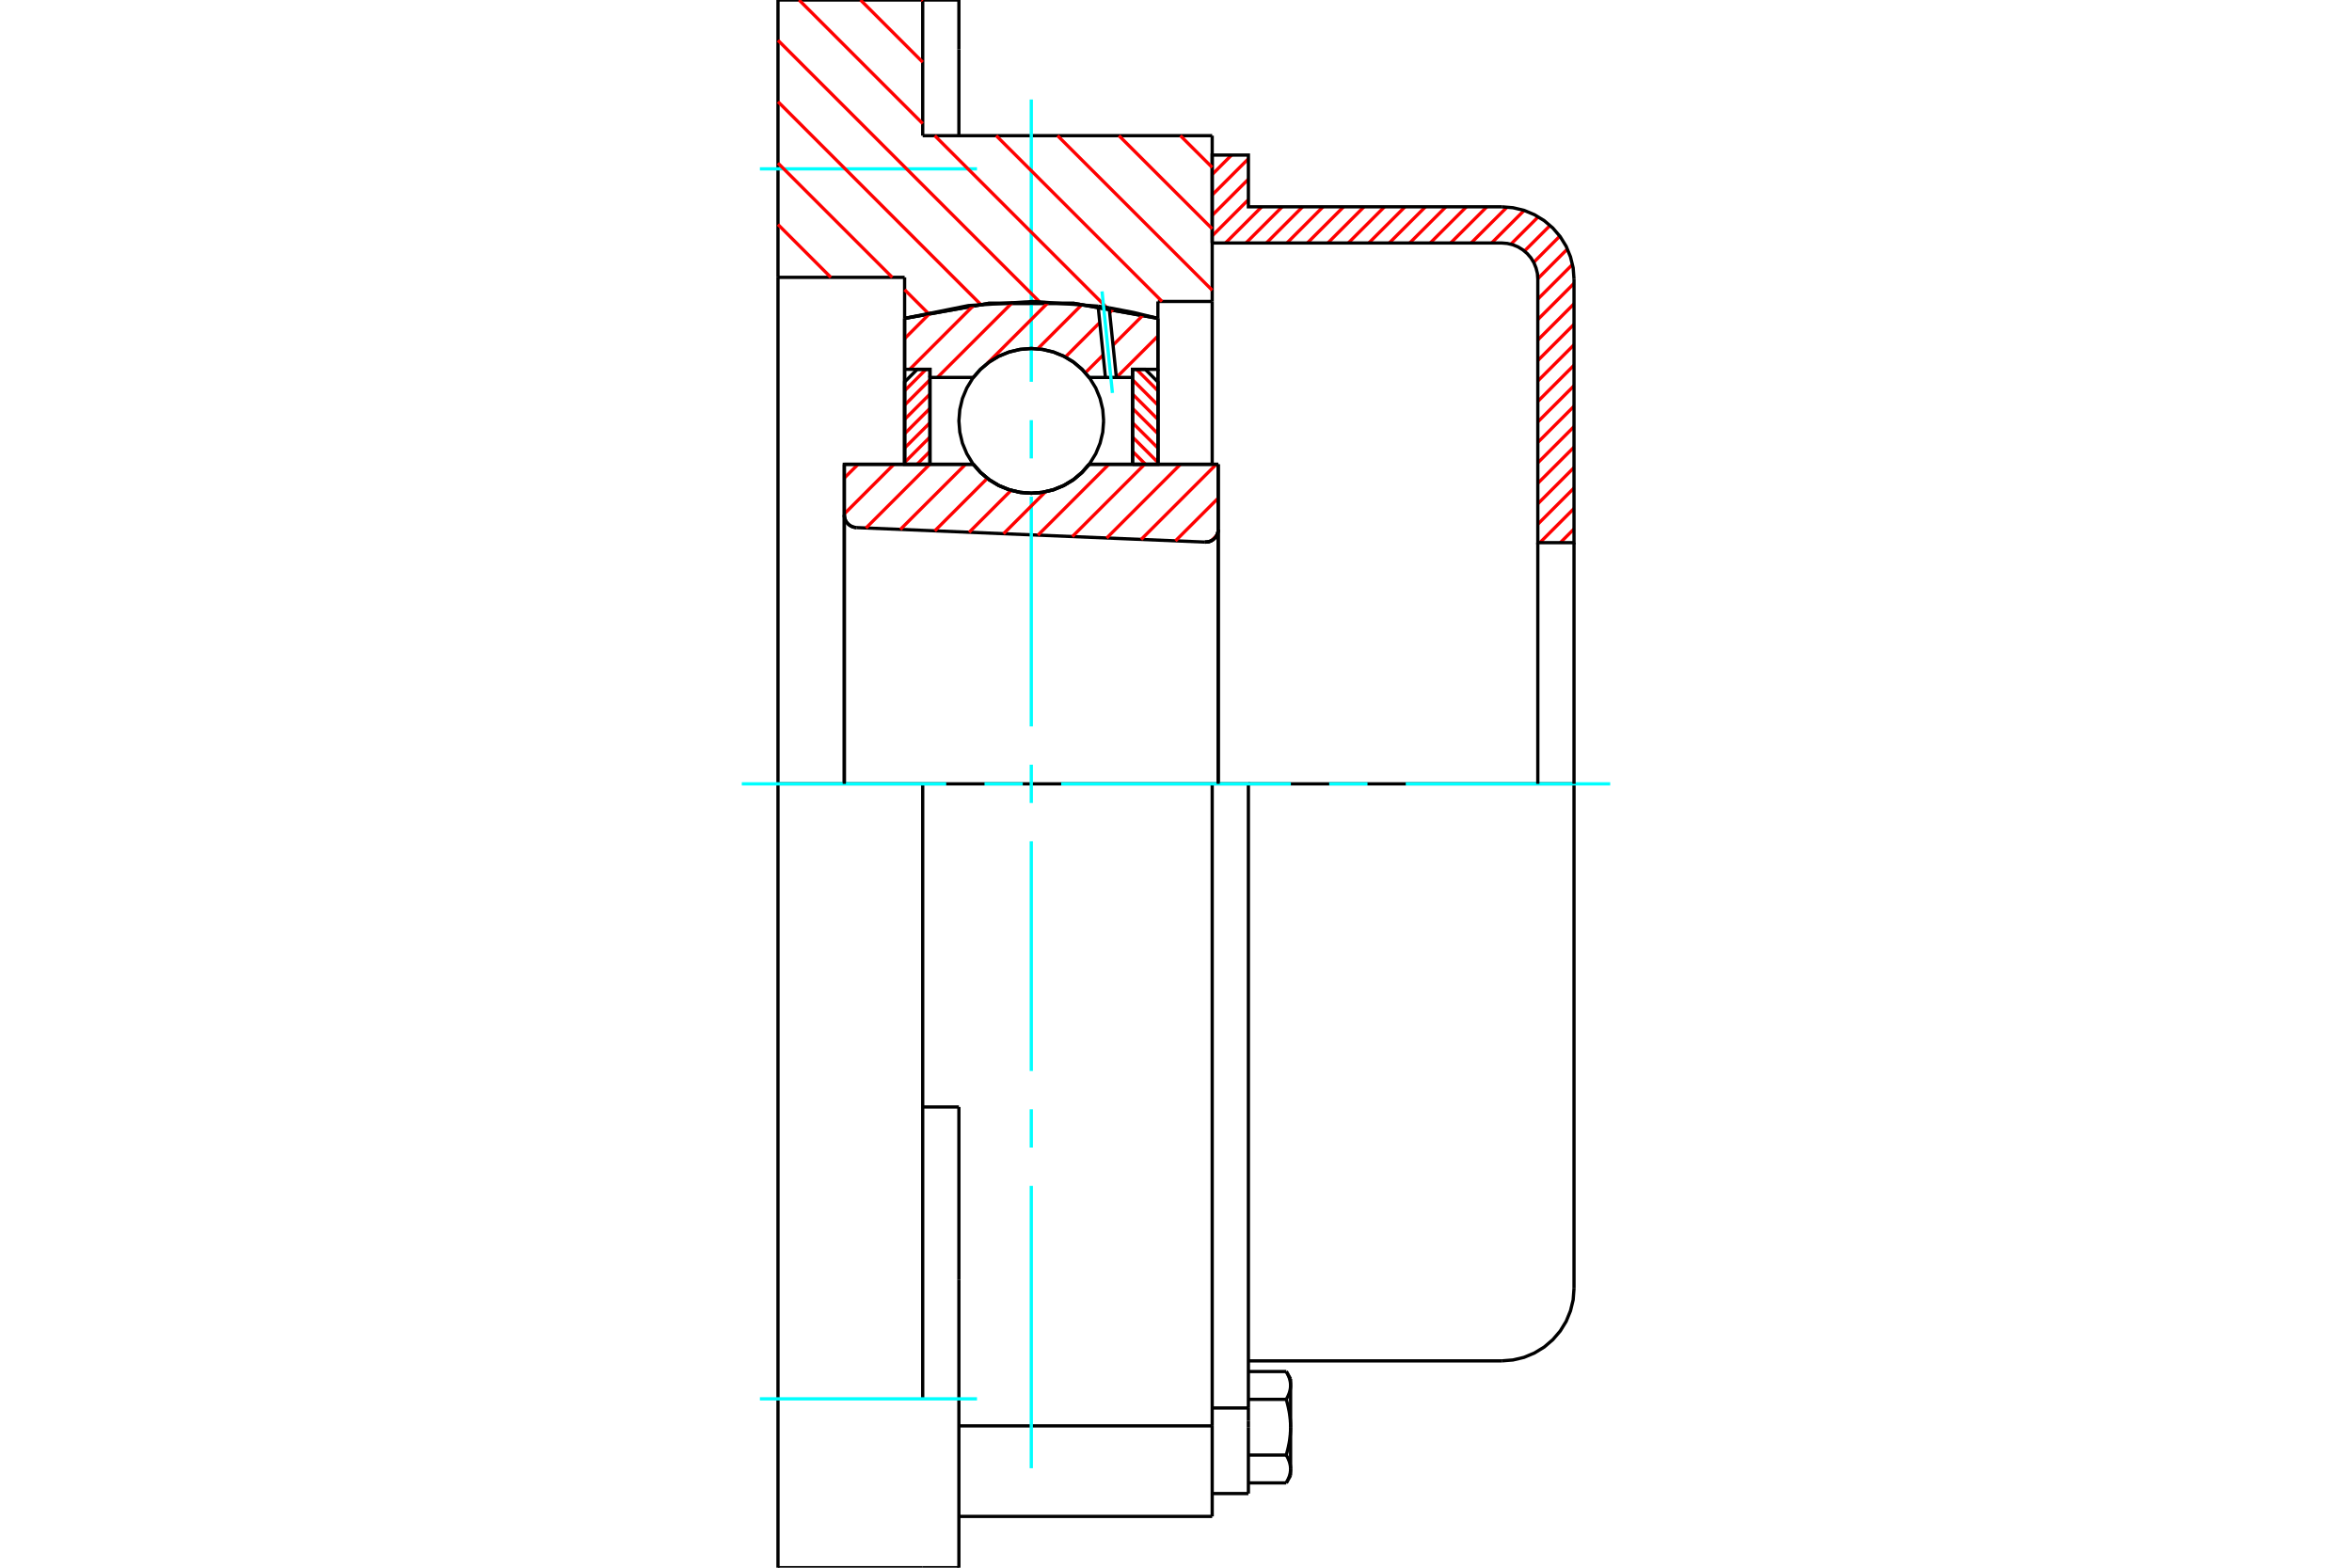 <?xml version="1.0" standalone="no"?>
<!DOCTYPE svg PUBLIC "-//W3C//DTD SVG 1.1//EN"
	"http://www.w3.org/Graphics/SVG/1.1/DTD/svg11.dtd">
<svg xmlns="http://www.w3.org/2000/svg" height="100%" width="100%" viewBox="0 0 36000 24000">
	<rect x="-1800" y="-1200" width="39600" height="26400" style="fill:#FFF"/>
	<g style="fill:none; fill-rule:evenodd" transform="matrix(1 0 0 1 0 0)">
		<g style="fill:none; stroke:#000; stroke-width:50; shape-rendering:geometricPrecision">
			<polyline points="18444,8299 18475,8298 18506,8292 18535,8281 18562,8265 18586,8245 18607,8222 18624,8196 18636,8167 18644,8137 18646,8106"/>
			<line x1="18646" y1="7108" x2="18646" y2="8106"/>
			<line x1="16671" y1="7108" x2="18646" y2="7108"/>
			<polyline points="14898,7108 15011,7236 15143,7346 15289,7434 15448,7498 15614,7538 15785,7551 15955,7538 16122,7498 16280,7434 16427,7346 16558,7236 16671,7108"/>
			<line x1="12923" y1="7108" x2="14898" y2="7108"/>
			<line x1="12923" y1="7883" x2="12923" y2="7108"/>
			<polyline points="12923,7883 12925,7913 12932,7942 12943,7969 12958,7995 12977,8017 12999,8037 13024,8053 13051,8066 13079,8073 13109,8077"/>
			<line x1="18444" y1="8299" x2="13109" y2="8077"/>
			<line x1="18646" y1="8106" x2="18646" y2="12000"/>
			<line x1="12923" y1="7883" x2="12923" y2="12000"/>
			<polyline points="18444,8299 18475,8298 18506,8292 18535,8281 18562,8265 18586,8245 18607,8222 18624,8196 18636,8167 18644,8137 18646,8106"/>
			<polyline points="18554,23215 18554,21849 18554,21829"/>
			<line x1="14677" y1="21829" x2="18554" y2="21829"/>
			<line x1="14123" y1="2077" x2="18554" y2="2077"/>
			<line x1="18554" y1="12000" x2="18554" y2="21829"/>
			<line x1="18554" y1="12000" x2="14123" y2="12000"/>
			<line x1="14677" y1="16947" x2="14123" y2="16947"/>
			<line x1="14123" y1="12000" x2="11908" y2="12000"/>
			<line x1="13846" y1="4246" x2="11908" y2="4246"/>
			<line x1="13846" y1="4874" x2="13846" y2="4246"/>
			<polyline points="17723,4874 16438,4644 15132,4644 13846,4874"/>
			<line x1="17723" y1="4615" x2="17723" y2="4874"/>
			<line x1="18554" y1="4615" x2="17723" y2="4615"/>
			<line x1="18554" y1="2077" x2="18554" y2="4615"/>
			<line x1="14123" y1="0" x2="14123" y2="2077"/>
			<line x1="11908" y1="0" x2="14123" y2="0"/>
			<line x1="11908" y1="4246" x2="11908" y2="0"/>
			<line x1="17723" y1="4874" x2="17723" y2="7108"/>
			<line x1="13846" y1="7108" x2="13846" y2="4874"/>
			<line x1="18554" y1="4615" x2="18554" y2="7108"/>
			<line x1="11908" y1="12000" x2="11908" y2="4246"/>
			<polyline points="11908,24000 11908,21415 11908,12000"/>
			<line x1="14677" y1="19588" x2="14677" y2="16947"/>
			<line x1="14123" y1="21415" x2="14123" y2="12000"/>
			<line x1="14677" y1="24000" x2="14677" y2="19588"/>
			<line x1="14677" y1="757" x2="14677" y2="0"/>
			<line x1="14677" y1="2077" x2="14677" y2="757"/>
			<line x1="11908" y1="24000" x2="14123" y2="24000"/>
			<line x1="14677" y1="23215" x2="18554" y2="23215"/>
			<line x1="14677" y1="0" x2="14123" y2="0"/>
			<line x1="14123" y1="24000" x2="14677" y2="24000"/>
			<line x1="18554" y1="21555" x2="19108" y2="21555"/>
			<line x1="19108" y1="21751" x2="19108" y2="21555"/>
			<line x1="19108" y1="21849" x2="19108" y2="21751"/>
			<line x1="19108" y1="22865" x2="19108" y2="21849"/>
			<polyline points="19108,21555 19108,12000 18554,12000"/>
			<polyline points="19688,21423 19692,21416 19695,21409 19699,21403 19702,21396 19706,21390 19709,21383 19712,21377 19715,21371 19718,21364 19721,21358 19723,21352 19726,21346 19728,21340 19731,21333 19733,21327 19735,21321 19737,21315 19739,21309 19740,21303 19742,21298 19743,21292 19745,21286 19746,21280 19747,21274 19749,21268 19750,21262 19750,21256 19751,21251 19752,21245 19753,21239 19753,21233 19753,21227 19754,21221 19754,21216 19754,21210"/>
			<polyline points="19754,21849 19754,21838 19754,21826 19753,21814 19753,21802 19753,21791 19752,21779 19751,21767 19750,21756 19750,21744 19749,21732 19747,21721 19746,21709 19745,21697 19743,21685 19742,21674 19740,21662 19739,21650 19737,21638 19735,21626 19733,21614 19731,21602 19728,21589 19726,21577 19723,21565 19721,21552 19718,21540 19715,21527 19712,21515 19709,21502 19706,21489 19702,21476 19699,21463 19695,21450 19692,21436 19688,21423"/>
			<line x1="19754" y1="21210" x2="19754" y2="21849"/>
			<polyline points="19754,22489 19754,22483 19754,22477 19753,22471 19753,22465 19753,22460 19752,22454 19751,22448 19750,22442 19750,22436 19749,22430 19747,22424 19746,22419 19745,22413 19743,22407 19742,22401 19740,22395 19739,22389 19737,22383 19735,22377 19733,22371 19731,22365 19728,22359 19726,22353 19723,22347 19721,22340 19718,22334 19715,22328 19712,22321 19709,22315 19706,22309 19702,22302 19699,22296 19695,22289 19692,22282 19688,22276"/>
			<line x1="19754" y1="21849" x2="19754" y2="22489"/>
			<polyline points="19688,22276 19692,22262 19695,22249 19699,22236 19702,22222 19706,22209 19709,22197 19712,22184 19715,22171 19718,22158 19721,22146 19723,22134 19726,22121 19728,22109 19731,22097 19733,22085 19735,22073 19737,22061 19739,22049 19740,22037 19742,22025 19743,22013 19745,22001 19746,21989 19747,21978 19749,21966 19750,21954 19750,21943 19751,21931 19752,21919 19753,21908 19753,21896 19753,21884 19754,21873 19754,21861 19754,21849"/>
			<line x1="19754" y1="22489" x2="19754" y2="22588"/>
			<polyline points="19688,22702 19692,22695 19695,22689 19699,22682 19702,22675 19706,22669 19709,22662 19712,22656 19715,22650 19718,22643 19721,22637 19723,22631 19726,22625 19728,22619 19731,22613 19733,22606 19735,22600 19737,22594 19739,22588 19740,22583 19742,22577 19743,22571 19745,22565 19746,22559 19747,22553 19749,22547 19750,22541 19750,22535 19751,22530 19752,22524 19753,22518 19753,22512 19753,22506 19754,22500 19754,22495 19754,22489"/>
			<polyline points="19754,21210 19754,21204 19754,21198 19753,21192 19753,21186 19753,21180 19752,21175 19751,21169 19750,21163 19750,21157 19749,21151 19747,21145 19746,21140 19745,21134 19743,21128 19742,21122 19740,21116 19739,21110 19737,21104 19735,21098 19733,21092 19731,21086 19728,21080 19726,21074 19723,21068 19721,21061 19718,21055 19715,21049 19712,21042 19709,21036 19706,21030 19702,21023 19699,21017 19695,21010 19692,21003 19688,20997"/>
			<line x1="19754" y1="21111" x2="19754" y2="21210"/>
			<line x1="19108" y1="22702" x2="19688" y2="22702"/>
			<line x1="19108" y1="22276" x2="19688" y2="22276"/>
			<line x1="19108" y1="21423" x2="19688" y2="21423"/>
			<line x1="19108" y1="20997" x2="19688" y2="20997"/>
			<polyline points="24092,12000 22985,12000 19108,12000"/>
			<line x1="24092" y1="19726" x2="24092" y2="12000"/>
			<line x1="18554" y1="22865" x2="19108" y2="22865"/>
			<line x1="19688" y1="22702" x2="19754" y2="22588"/>
			<line x1="19754" y1="21111" x2="19688" y2="20997"/>
			<polyline points="22985,20834 23158,20820 23327,20780 23487,20713 23636,20622 23768,20509 23881,20377 23972,20229 24038,20068 24079,19899 24092,19726"/>
			<line x1="19108" y1="20834" x2="22985" y2="20834"/>
		</g>
		<g style="fill:none; stroke:#0FF; stroke-width:50; shape-rendering:geometricPrecision">
			<line x1="15785" y1="22477" x2="15785" y2="18155"/>
			<line x1="15785" y1="17568" x2="15785" y2="16982"/>
			<line x1="15785" y1="16396" x2="15785" y2="12879"/>
			<line x1="15785" y1="12293" x2="15785" y2="11707"/>
			<line x1="15785" y1="11121" x2="15785" y2="7604"/>
			<line x1="15785" y1="7018" x2="15785" y2="6432"/>
			<line x1="15785" y1="5845" x2="15785" y2="1523"/>
			<line x1="11354" y1="12000" x2="14483" y2="12000"/>
			<line x1="15069" y1="12000" x2="15655" y2="12000"/>
			<line x1="16242" y1="12000" x2="19758" y2="12000"/>
			<line x1="20345" y1="12000" x2="20931" y2="12000"/>
			<line x1="21517" y1="12000" x2="24646" y2="12000"/>
			<line x1="11631" y1="2585" x2="14954" y2="2585"/>
			<line x1="11631" y1="21415" x2="14954" y2="21415"/>
		</g>
		<g style="fill:none; stroke:#F00; stroke-width:50; shape-rendering:geometricPrecision">
			<line x1="24092" y1="8098" x2="23882" y2="8308"/>
			<line x1="24092" y1="7784" x2="23569" y2="8308"/>
			<line x1="24092" y1="7471" x2="23538" y2="8025"/>
			<line x1="24092" y1="7158" x2="23538" y2="7712"/>
			<line x1="24092" y1="6845" x2="23538" y2="7398"/>
			<line x1="24092" y1="6531" x2="23538" y2="7085"/>
			<line x1="24092" y1="6218" x2="23538" y2="6772"/>
			<line x1="24092" y1="5905" x2="23538" y2="6458"/>
			<line x1="24092" y1="5591" x2="23538" y2="6145"/>
			<line x1="24092" y1="5278" x2="23538" y2="5832"/>
			<line x1="24092" y1="4965" x2="23538" y2="5519"/>
			<line x1="24092" y1="4651" x2="23538" y2="5205"/>
			<line x1="24092" y1="4338" x2="23538" y2="4892"/>
			<line x1="24069" y1="4048" x2="23538" y2="4579"/>
			<line x1="23991" y1="3812" x2="23538" y2="4266"/>
			<line x1="23875" y1="3615" x2="23475" y2="4016"/>
			<line x1="23726" y1="3451" x2="23333" y2="3844"/>
			<line x1="23545" y1="3319" x2="23126" y2="3738"/>
			<line x1="23329" y1="3221" x2="22831" y2="3720"/>
			<line x1="23068" y1="3170" x2="22517" y2="3720"/>
			<line x1="22758" y1="3166" x2="22204" y2="3720"/>
			<line x1="22445" y1="3166" x2="21891" y2="3720"/>
			<line x1="22131" y1="3166" x2="21577" y2="3720"/>
			<line x1="21818" y1="3166" x2="21264" y2="3720"/>
			<line x1="21505" y1="3166" x2="20951" y2="3720"/>
			<line x1="21191" y1="3166" x2="20637" y2="3720"/>
			<line x1="20878" y1="3166" x2="20324" y2="3720"/>
			<line x1="20565" y1="3166" x2="20011" y2="3720"/>
			<line x1="20251" y1="3166" x2="19698" y2="3720"/>
			<line x1="19938" y1="3166" x2="19384" y2="3720"/>
			<line x1="19625" y1="3166" x2="19071" y2="3720"/>
			<line x1="19312" y1="3166" x2="18758" y2="3720"/>
			<line x1="19108" y1="3057" x2="18554" y2="3611"/>
			<line x1="19108" y1="2743" x2="18554" y2="3297"/>
			<line x1="19108" y1="2430" x2="18554" y2="2984"/>
			<line x1="18850" y1="2374" x2="18554" y2="2671"/>
		</g>
		<g style="fill:none; stroke:#000; stroke-width:50; shape-rendering:geometricPrecision">
			<polyline points="18554,3720 18554,2374 19108,2374 19108,3166 22985,3166"/>
			<polyline points="24092,4274 24079,4101 24038,3932 23972,3771 23881,3623 23768,3491 23636,3378 23487,3287 23327,3220 23158,3180 22985,3166"/>
			<polyline points="24092,4274 24092,8308 23538,8308 23538,4274 23532,4187 23511,4103 23478,4022 23433,3948 23376,3882 23310,3826 23236,3780 23156,3747 23071,3727 22985,3720 18554,3720"/>
			<line x1="24092" y1="12000" x2="24092" y2="8308"/>
			<line x1="23538" y1="8308" x2="23538" y2="12000"/>
		</g>
		<g style="fill:none; stroke:#F00; stroke-width:50; shape-rendering:geometricPrecision">
			<line x1="18067" y1="2077" x2="18554" y2="2563"/>
			<line x1="17127" y1="2077" x2="18554" y2="3503"/>
			<line x1="14111" y1="0" x2="14123" y2="13"/>
			<line x1="16187" y1="2077" x2="18554" y2="4443"/>
			<line x1="13171" y1="0" x2="14123" y2="952"/>
			<line x1="15248" y1="2077" x2="17786" y2="4615"/>
			<line x1="12231" y1="0" x2="14123" y2="1892"/>
			<line x1="14308" y1="2077" x2="16940" y2="4709"/>
			<line x1="11908" y1="617" x2="15908" y2="4617"/>
			<line x1="11908" y1="1557" x2="15008" y2="4658"/>
			<line x1="11908" y1="2497" x2="13657" y2="4246"/>
			<line x1="13846" y1="4435" x2="14201" y2="4790"/>
			<line x1="11908" y1="3437" x2="12717" y2="4246"/>
		</g>
		<g style="fill:none; stroke:#000; stroke-width:50; shape-rendering:geometricPrecision">
			<polyline points="17723,4874 16438,4644 15132,4644 13846,4874"/>
		</g>
		<g style="fill:none; stroke:#F00; stroke-width:50; shape-rendering:geometricPrecision">
			<line x1="14174" y1="5654" x2="13846" y2="5982"/>
			<line x1="14234" y1="5814" x2="13846" y2="6202"/>
			<line x1="14234" y1="6033" x2="13846" y2="6421"/>
			<line x1="14234" y1="6252" x2="13846" y2="6640"/>
			<line x1="14234" y1="6472" x2="13846" y2="6859"/>
			<line x1="14234" y1="6691" x2="13846" y2="7079"/>
			<line x1="14234" y1="6910" x2="14037" y2="7108"/>
		</g>
		<g style="fill:none; stroke:#000; stroke-width:50; shape-rendering:geometricPrecision">
			<polyline points="14234,7108 14234,5654 14040,5654 13846,5848 13846,7108 14234,7108"/>
		</g>
		<g style="fill:none; stroke:#F00; stroke-width:50; shape-rendering:geometricPrecision">
			<line x1="17395" y1="5654" x2="17723" y2="5982"/>
			<line x1="17335" y1="5814" x2="17723" y2="6202"/>
			<line x1="17335" y1="6033" x2="17723" y2="6421"/>
			<line x1="17335" y1="6252" x2="17723" y2="6640"/>
			<line x1="17335" y1="6472" x2="17723" y2="6859"/>
			<line x1="17335" y1="6691" x2="17723" y2="7079"/>
			<line x1="17335" y1="6910" x2="17533" y2="7108"/>
		</g>
		<g style="fill:none; stroke:#000; stroke-width:50; shape-rendering:geometricPrecision">
			<polyline points="17335,7108 17335,5654 17529,5654 17723,5848 17723,7108 17335,7108"/>
			<polyline points="16892,6443 16879,6270 16838,6101 16772,5940 16681,5792 16568,5660 16436,5547 16287,5456 16127,5390 15958,5349 15785,5335 15611,5349 15442,5390 15282,5456 15134,5547 15001,5660 14888,5792 14798,5940 14731,6101 14691,6270 14677,6443 14691,6616 14731,6785 14798,6946 14888,7094 15001,7226 15134,7339 15282,7430 15442,7497 15611,7537 15785,7551 15958,7537 16127,7497 16287,7430 16436,7339 16568,7226 16681,7094 16772,6946 16838,6785 16879,6616 16892,6443"/>
		</g>
		<g style="fill:none; stroke:#F00; stroke-width:50; shape-rendering:geometricPrecision">
			<line x1="17723" y1="5145" x2="17089" y2="5778"/>
			<line x1="17499" y1="4821" x2="17036" y2="5284"/>
			<line x1="16884" y1="5435" x2="16612" y2="5707"/>
			<line x1="17046" y1="4725" x2="16985" y2="4786"/>
			<line x1="16833" y1="4938" x2="16306" y2="5466"/>
			<line x1="16563" y1="4660" x2="15883" y2="5340"/>
			<line x1="16051" y1="4624" x2="15109" y2="5566"/>
			<line x1="14906" y1="5769" x2="14896" y2="5778"/>
			<line x1="15504" y1="4623" x2="14348" y2="5778"/>
			<line x1="14909" y1="4669" x2="13924" y2="5654"/>
			<line x1="14249" y1="4780" x2="13846" y2="5184"/>
		</g>
		<g style="fill:none; stroke:#000; stroke-width:50; shape-rendering:geometricPrecision">
			<polyline points="13846,7108 13846,5654 13846,4874"/>
			<polyline points="16808,4687 15815,4615 14822,4678 13846,4874"/>
			<polyline points="16977,4712 16892,4699 16808,4687"/>
			<polyline points="17723,4874 17352,4784 16977,4712"/>
			<polyline points="17723,4874 17723,5654 17335,5654 17335,5778 17335,7108"/>
			<polyline points="17335,5778 17087,5778 16920,5778 16671,5778 16558,5650 16427,5540 16280,5452 16122,5388 15955,5349 15785,5335 15614,5349 15448,5388 15289,5452 15143,5540 15011,5650 14898,5778 14234,5778 14234,7108"/>
			<polyline points="14234,5778 14234,5654 13846,5654"/>
			<line x1="17723" y1="5654" x2="17723" y2="7108"/>
		</g>
		<g style="fill:none; stroke:#0FF; stroke-width:50; shape-rendering:geometricPrecision">
			<line x1="17027" y1="6016" x2="16868" y2="4461"/>
		</g>
		<g style="fill:none; stroke:#000; stroke-width:50; shape-rendering:geometricPrecision">
			<line x1="16920" y1="5778" x2="16808" y2="4687"/>
			<line x1="17087" y1="5778" x2="16977" y2="4712"/>
		</g>
		<g style="fill:none; stroke:#F00; stroke-width:50; shape-rendering:geometricPrecision">
			<line x1="18622" y1="8199" x2="18545" y2="8276"/>
			<line x1="18646" y1="7626" x2="17992" y2="8280"/>
			<line x1="18617" y1="7108" x2="17466" y2="8259"/>
			<line x1="18068" y1="7108" x2="16939" y2="8237"/>
			<line x1="17520" y1="7108" x2="16413" y2="8215"/>
			<line x1="16972" y1="7108" x2="15887" y2="8193"/>
			<line x1="16002" y1="7529" x2="15360" y2="8171"/>
			<line x1="15476" y1="7507" x2="14834" y2="8149"/>
			<line x1="15112" y1="7323" x2="14308" y2="8127"/>
			<line x1="14779" y1="7108" x2="13781" y2="8105"/>
			<line x1="14230" y1="7108" x2="13255" y2="8083"/>
			<line x1="13682" y1="7108" x2="12923" y2="7867"/>
			<line x1="13134" y1="7108" x2="12923" y2="7318"/>
		</g>
		<g style="fill:none; stroke:#000; stroke-width:50; shape-rendering:geometricPrecision">
			<polyline points="12923,7883 12925,7913 12932,7942 12943,7969 12958,7995 12977,8017 12999,8037 13024,8053 13051,8066 13079,8073 13109,8077"/>
			<polyline points="18444,8299 18475,8298 18506,8292 18535,8281 18562,8265 18586,8245 18607,8222 18624,8196 18636,8167 18644,8137 18646,8106"/>
			<polyline points="18646,7108 18258,7108 16671,7108"/>
			<polyline points="14898,7108 15011,7236 15143,7346 15289,7434 15448,7498 15614,7538 15785,7551 15955,7538 16122,7498 16280,7434 16427,7346 16558,7236 16671,7108"/>
			<polyline points="14898,7108 13311,7108 12923,7108 12923,12000"/>
			<line x1="18646" y1="12000" x2="18646" y2="7108"/>
		</g>
	</g>
</svg>
